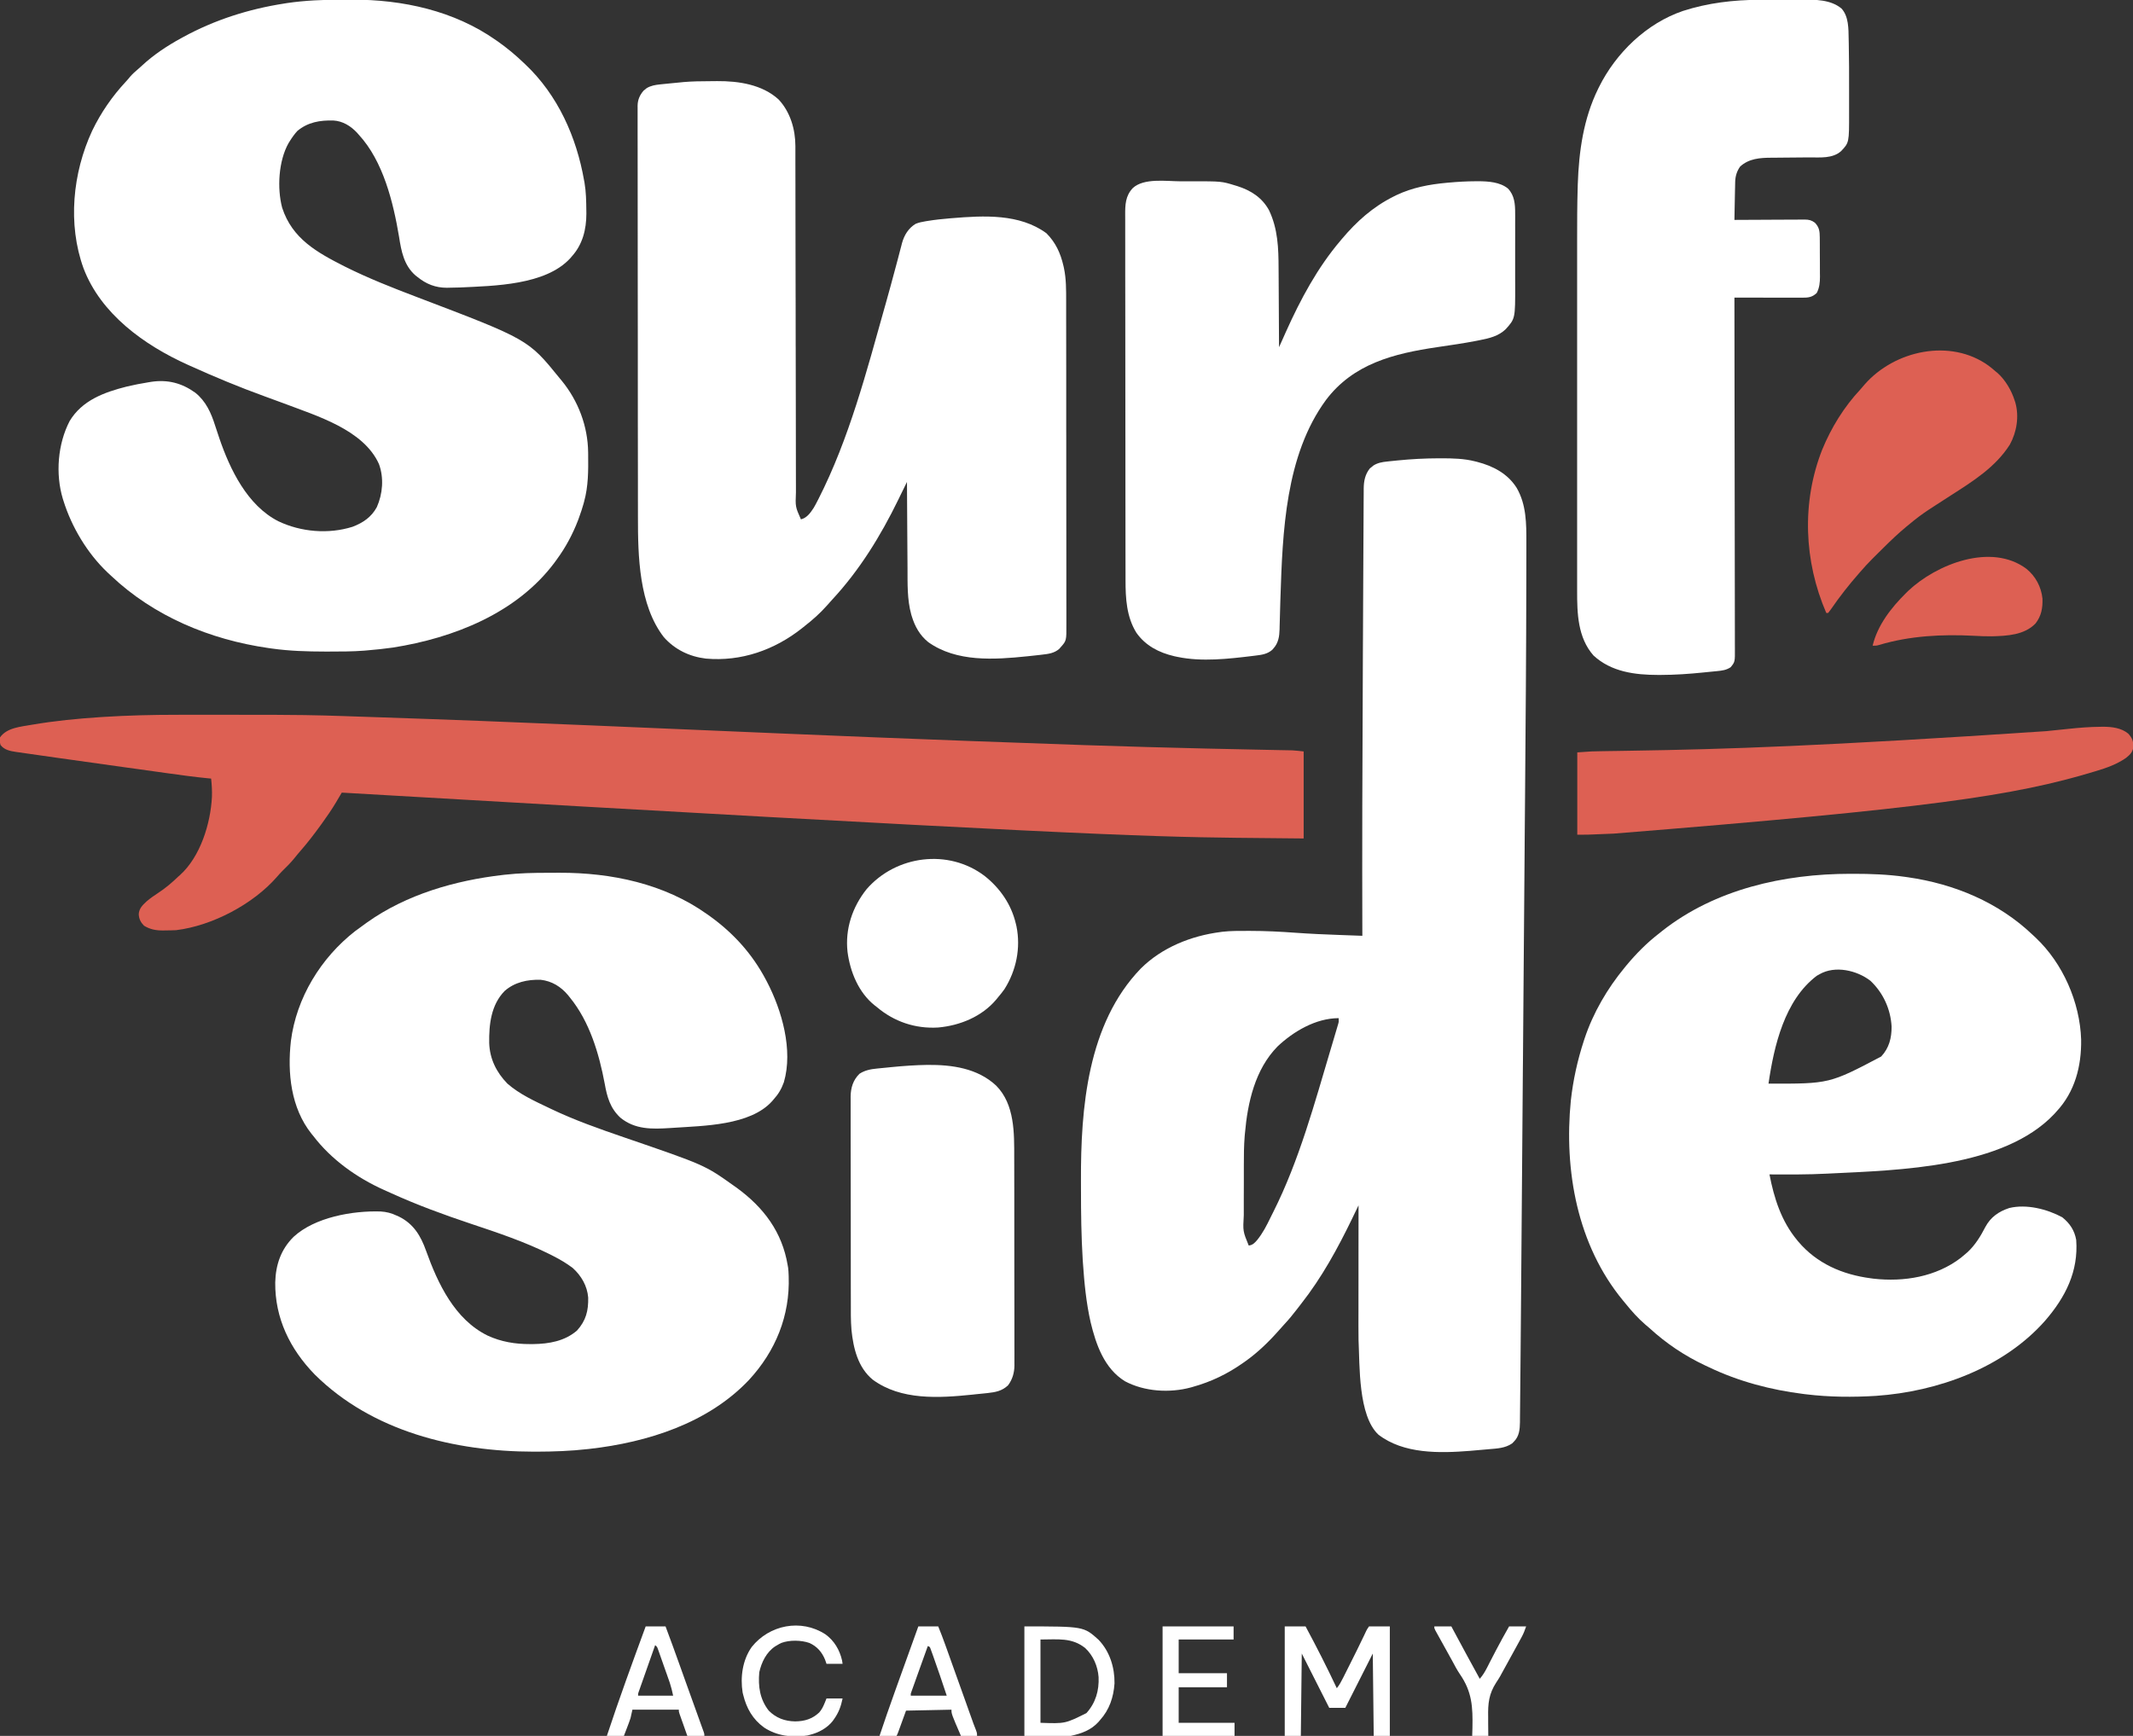 <?xml version="1.0" encoding="UTF-8"?> <svg xmlns="http://www.w3.org/2000/svg" width="86" height="70" viewBox="0 0 86 70" fill="none"><rect x="0" y="0" width="86" height="70" fill="#333333" stroke="none"/><g clip-path="url(#clip0_84_4160)"><path d="M58.029 18.481C58.061 18.481 58.092 18.481 58.124 18.481C58.58 18.482 59.025 18.491 59.471 18.604C59.497 18.61 59.524 18.617 59.552 18.624C60.2 18.791 60.783 19.095 61.148 19.669C61.544 20.349 61.543 21.121 61.541 21.88C61.541 21.973 61.541 22.065 61.541 22.157C61.541 22.384 61.541 22.611 61.54 22.837C61.54 23.027 61.539 23.217 61.539 23.407C61.536 26.286 61.512 29.164 61.489 32.042C61.484 32.592 61.48 33.141 61.475 33.691C61.475 33.731 61.475 33.77 61.474 33.811C61.473 33.973 61.472 34.134 61.471 34.296C61.459 35.793 61.447 37.29 61.435 38.787C61.424 40.108 61.414 41.428 61.404 42.749C61.403 42.835 61.402 42.92 61.401 43.005C61.401 43.047 61.401 43.089 61.4 43.133C61.399 43.345 61.397 43.557 61.395 43.77C61.395 43.812 61.395 43.853 61.394 43.897C61.386 45.013 61.377 46.129 61.368 47.246C61.368 47.285 61.367 47.325 61.367 47.366C61.366 47.526 61.364 47.686 61.363 47.846C61.359 48.396 61.354 48.945 61.35 49.495C61.344 50.203 61.339 50.91 61.333 51.618C61.33 51.957 61.328 52.297 61.325 52.636C61.32 53.296 61.314 53.956 61.308 54.615C61.305 54.91 61.302 55.205 61.3 55.5C61.298 55.773 61.295 56.046 61.292 56.318C61.29 56.46 61.289 56.602 61.288 56.744C61.287 56.899 61.285 57.054 61.283 57.209C61.283 57.254 61.283 57.3 61.283 57.346C61.278 57.644 61.256 57.924 61.028 58.144C61.008 58.164 60.988 58.185 60.967 58.206C60.684 58.401 60.358 58.41 60.024 58.439C59.972 58.443 59.919 58.448 59.867 58.453C59.722 58.466 59.577 58.478 59.432 58.491C59.376 58.496 59.319 58.501 59.263 58.506C58.042 58.602 56.592 58.636 55.575 57.851C54.758 57.085 54.825 55.065 54.775 54.038C54.771 53.85 54.771 53.662 54.771 53.475C54.771 53.421 54.771 53.367 54.771 53.314C54.771 53.17 54.771 53.027 54.772 52.883C54.772 52.732 54.772 52.581 54.772 52.431C54.772 52.146 54.772 51.861 54.773 51.577C54.773 51.252 54.773 50.928 54.773 50.603C54.774 49.937 54.775 49.27 54.775 48.604C54.764 48.628 54.752 48.652 54.74 48.677C54.686 48.789 54.632 48.9 54.578 49.012C54.56 49.05 54.541 49.088 54.523 49.127C53.939 50.333 53.295 51.516 52.462 52.574C52.41 52.64 52.358 52.707 52.308 52.774C52.138 52.997 51.963 53.21 51.771 53.415C51.699 53.492 51.63 53.571 51.56 53.651C51.15 54.115 50.703 54.548 50.195 54.906C50.173 54.921 50.151 54.937 50.128 54.953C49.501 55.396 48.838 55.719 48.095 55.925C48.07 55.932 48.045 55.939 48.019 55.947C47.16 56.181 46.143 56.117 45.357 55.699C44.523 55.185 44.19 54.221 43.973 53.321C43.795 52.536 43.717 51.733 43.663 50.932C43.66 50.889 43.657 50.846 43.654 50.802C43.596 49.864 43.584 48.927 43.584 47.988C43.584 47.862 43.584 47.737 43.583 47.612C43.572 44.692 43.844 41.281 45.996 39.055C46.848 38.208 48.019 37.739 49.202 37.585C49.228 37.581 49.254 37.578 49.281 37.574C49.619 37.534 49.96 37.538 50.3 37.538C50.352 37.538 50.352 37.538 50.405 37.538C51.02 37.538 51.63 37.569 52.244 37.614C52.826 37.656 53.408 37.681 53.992 37.702C54.084 37.705 54.175 37.709 54.267 37.712C54.487 37.72 54.708 37.728 54.928 37.736C54.928 37.704 54.928 37.704 54.928 37.672C54.917 34.297 54.927 30.922 54.95 26.3C54.951 26.161 54.952 26.022 54.952 25.883C54.953 25.848 54.953 25.814 54.953 25.778C54.956 25.255 54.958 24.731 54.96 24.208C54.963 23.603 54.966 22.999 54.969 22.394C54.971 22.08 54.973 21.765 54.974 21.451C54.975 21.187 54.976 20.922 54.978 20.658C54.979 20.524 54.98 20.39 54.98 20.256C54.98 20.111 54.982 19.966 54.983 19.822C54.983 19.78 54.983 19.738 54.983 19.695C54.987 19.396 55.039 19.128 55.231 18.889C55.255 18.87 55.28 18.85 55.305 18.83C55.329 18.81 55.354 18.79 55.379 18.769C55.549 18.663 55.73 18.631 55.928 18.611C55.995 18.604 55.995 18.604 56.064 18.596C56.11 18.592 56.157 18.587 56.205 18.582C56.25 18.578 56.295 18.573 56.341 18.568C56.904 18.511 57.464 18.482 58.029 18.481ZM51.507 42.2C50.602 43.123 50.304 44.455 50.195 45.698C50.192 45.732 50.189 45.766 50.185 45.801C50.152 46.205 50.15 46.609 50.15 47.015C50.15 47.09 50.15 47.165 50.15 47.24C50.15 47.397 50.15 47.554 50.15 47.711C50.15 47.911 50.149 48.111 50.148 48.31C50.148 48.465 50.148 48.62 50.148 48.776C50.148 48.849 50.148 48.923 50.148 48.997C50.111 49.649 50.111 49.649 50.347 50.226C50.508 50.209 50.592 50.117 50.691 50C50.915 49.723 51.07 49.419 51.224 49.1C51.262 49.021 51.302 48.943 51.342 48.864C52.383 46.791 53.003 44.485 53.663 42.272C53.685 42.199 53.707 42.124 53.729 42.051C53.77 41.913 53.811 41.775 53.852 41.637C53.864 41.596 53.877 41.555 53.889 41.512C53.901 41.474 53.912 41.436 53.923 41.397C53.933 41.364 53.943 41.331 53.953 41.297C53.98 41.198 53.98 41.198 53.974 41.057C53.053 41.057 52.148 41.593 51.507 42.2Z" fill="white"></path><path d="M13.756 -0.012C13.9 -0.012 14.045 -0.013 14.189 -0.014C16.239 -0.019 18.312 0.433 20.001 1.623C20.027 1.64 20.052 1.658 20.078 1.676C20.446 1.937 20.784 2.217 21.108 2.528C21.14 2.558 21.14 2.558 21.171 2.587C22.49 3.83 23.245 5.525 23.551 7.283C23.559 7.325 23.559 7.325 23.567 7.367C23.63 7.736 23.636 8.105 23.64 8.479C23.64 8.524 23.641 8.569 23.642 8.616C23.641 9.253 23.491 9.857 23.055 10.34C23.033 10.365 23.012 10.391 22.989 10.417C21.993 11.5 19.928 11.526 18.555 11.592C18.416 11.597 18.277 11.6 18.138 11.601C18.098 11.602 18.057 11.603 18.016 11.604C17.557 11.603 17.186 11.456 16.833 11.17C16.793 11.139 16.793 11.139 16.752 11.107C16.286 10.701 16.18 10.128 16.09 9.552C15.857 8.164 15.452 6.501 14.467 5.434C14.431 5.394 14.431 5.394 14.395 5.352C14.139 5.079 13.821 4.882 13.441 4.859C12.899 4.846 12.414 4.925 11.986 5.283C11.869 5.413 11.772 5.55 11.68 5.698C11.665 5.723 11.649 5.748 11.633 5.773C11.229 6.491 11.168 7.59 11.376 8.376C11.784 9.631 12.781 10.178 13.902 10.748C14.847 11.22 15.825 11.605 16.812 11.98C21.296 13.686 21.296 13.686 22.559 15.245C22.588 15.28 22.617 15.315 22.648 15.352C23.315 16.166 23.702 17.19 23.713 18.243C23.713 18.273 23.714 18.303 23.714 18.334C23.721 18.977 23.723 19.601 23.551 20.226C23.544 20.254 23.537 20.281 23.529 20.309C23.48 20.486 23.423 20.658 23.36 20.83C23.344 20.876 23.328 20.921 23.311 20.968C23.095 21.533 22.805 22.078 22.444 22.566C22.416 22.605 22.387 22.645 22.358 22.686C20.836 24.723 18.293 25.727 15.841 26.113C15.498 26.161 15.155 26.198 14.81 26.226C14.77 26.23 14.729 26.233 14.688 26.237C14.209 26.275 13.728 26.273 13.248 26.274C13.202 26.274 13.156 26.274 13.109 26.274C12.384 26.273 11.673 26.252 10.955 26.151C10.885 26.141 10.885 26.141 10.814 26.131C8.466 25.792 6.209 24.855 4.482 23.221C4.433 23.175 4.384 23.13 4.335 23.084C3.52 22.311 2.888 21.251 2.557 20.189C2.549 20.162 2.54 20.134 2.531 20.106C2.232 19.107 2.327 17.903 2.809 16.977C3.314 16.14 4.202 15.818 5.11 15.588C5.398 15.519 5.687 15.464 5.978 15.417C6.038 15.408 6.038 15.408 6.099 15.397C6.767 15.298 7.332 15.447 7.875 15.837C8.302 16.179 8.512 16.65 8.671 17.154C8.717 17.3 8.767 17.445 8.816 17.589C8.825 17.618 8.835 17.647 8.845 17.677C9.274 18.932 9.972 20.383 11.222 21.019C12.136 21.454 13.241 21.548 14.213 21.243C14.639 21.081 14.97 20.854 15.192 20.453C15.432 19.914 15.485 19.269 15.278 18.71C14.652 17.32 12.756 16.767 11.424 16.259C11.172 16.164 10.919 16.073 10.666 15.981C9.651 15.613 8.655 15.199 7.672 14.755C7.636 14.738 7.599 14.722 7.562 14.705C5.813 13.916 4.063 12.658 3.366 10.814C2.724 9.038 2.928 6.972 3.716 5.274C4.067 4.545 4.524 3.882 5.078 3.288C5.139 3.223 5.195 3.157 5.251 3.087C5.348 2.976 5.452 2.884 5.565 2.788C5.621 2.741 5.676 2.692 5.729 2.642C6.194 2.209 6.733 1.853 7.29 1.547C7.322 1.53 7.353 1.513 7.385 1.495C8.658 0.8 10.027 0.365 11.461 0.142C11.497 0.136 11.534 0.13 11.571 0.124C12.298 0.018 13.022 -0.013 13.756 -0.012Z" fill="white"></path><path d="M22.11 35.196C22.26 35.196 22.41 35.195 22.559 35.194C24.657 35.189 26.789 35.637 28.514 36.868C28.552 36.895 28.591 36.923 28.631 36.951C29.583 37.639 30.335 38.475 30.88 39.509C30.893 39.534 30.906 39.559 30.92 39.584C31.526 40.743 31.983 42.345 31.605 43.64C31.507 43.913 31.382 44.125 31.186 44.34C31.166 44.362 31.147 44.385 31.128 44.408C30.245 45.387 28.362 45.396 27.154 45.479C27.084 45.483 27.084 45.483 27.014 45.488C26.288 45.534 25.604 45.553 25.014 45.071C24.6 44.687 24.476 44.231 24.381 43.698C24.154 42.488 23.773 41.2 22.979 40.226C22.955 40.196 22.931 40.166 22.907 40.135C22.616 39.787 22.253 39.561 21.795 39.509C21.261 39.496 20.751 39.605 20.345 39.962C19.796 40.524 19.713 41.315 19.724 42.06C19.746 42.698 20.012 43.239 20.459 43.698C20.946 44.124 21.558 44.403 22.139 44.679C22.167 44.693 22.195 44.706 22.224 44.72C23.174 45.174 24.177 45.526 25.174 45.868C28.415 46.98 28.415 46.98 29.582 47.811C29.621 47.839 29.66 47.867 29.701 47.895C30.797 48.695 31.534 49.681 31.758 51.019C31.764 51.053 31.77 51.087 31.776 51.121C31.788 51.214 31.793 51.303 31.796 51.396C31.797 51.421 31.798 51.446 31.799 51.472C31.854 53.056 31.272 54.484 30.195 55.649C28.549 57.388 26.115 58.159 23.78 58.425C23.753 58.428 23.726 58.431 23.697 58.434C23.009 58.512 22.321 58.537 21.628 58.538C21.591 58.538 21.554 58.538 21.516 58.538C18.331 58.534 15.006 57.721 12.693 55.43C11.688 54.399 11.082 53.149 11.097 51.714C11.115 51.007 11.325 50.38 11.84 49.873C12.694 49.086 14.214 48.816 15.35 48.853C15.582 48.867 15.784 48.919 15.993 49.019C16.023 49.032 16.053 49.045 16.084 49.059C16.68 49.352 16.968 49.844 17.179 50.438C17.651 51.755 18.331 53.205 19.659 53.857C20.199 54.107 20.773 54.203 21.366 54.2C21.409 54.2 21.453 54.2 21.497 54.2C22.136 54.191 22.768 54.083 23.265 53.653C23.626 53.252 23.727 52.857 23.715 52.322C23.677 51.856 23.44 51.446 23.093 51.132C22.846 50.945 22.587 50.792 22.311 50.651C22.254 50.622 22.254 50.622 22.196 50.592C21.164 50.075 20.064 49.708 18.97 49.343C17.894 48.983 16.825 48.593 15.792 48.123C15.688 48.075 15.583 48.029 15.477 47.982C14.388 47.492 13.36 46.762 12.634 45.811C12.609 45.781 12.584 45.75 12.558 45.719C11.726 44.671 11.585 43.264 11.728 41.984C11.948 40.242 12.935 38.623 14.327 37.541C14.461 37.44 14.597 37.342 14.734 37.245C14.757 37.229 14.78 37.212 14.803 37.195C16.387 36.069 18.351 35.504 20.268 35.283C20.297 35.28 20.325 35.276 20.354 35.273C20.939 35.207 21.521 35.195 22.11 35.196Z" fill="white"></path><path d="M74.604 35.236C74.647 35.236 74.69 35.236 74.734 35.236C75.43 35.236 76.111 35.261 76.801 35.358C76.84 35.364 76.88 35.369 76.921 35.375C78.798 35.644 80.58 36.386 81.954 37.698C81.993 37.734 82.031 37.769 82.069 37.805C83.175 38.844 83.861 40.419 83.909 41.922C83.925 42.993 83.66 44.027 82.908 44.83C82.866 44.878 82.866 44.878 82.822 44.926C80.775 47.087 76.578 47.185 73.785 47.321C73.723 47.324 73.723 47.324 73.659 47.327C72.887 47.367 72.115 47.362 71.343 47.358C71.528 48.314 71.818 49.235 72.45 50C72.466 50.02 72.482 50.039 72.499 50.06C73.247 50.949 74.281 51.398 75.427 51.547C75.48 51.554 75.48 51.554 75.535 51.562C76.767 51.702 78.064 51.486 79.058 50.722C79.12 50.67 79.182 50.618 79.244 50.566C79.27 50.544 79.296 50.522 79.322 50.499C79.631 50.217 79.859 49.845 80.048 49.476C80.262 49.078 80.586 48.853 81.012 48.713C81.708 48.545 82.536 48.756 83.149 49.087C83.454 49.332 83.642 49.616 83.71 50C83.804 51.27 83.277 52.309 82.457 53.257C80.779 55.158 78.133 56.115 75.641 56.288C74.712 56.346 73.756 56.339 72.831 56.226C72.793 56.222 72.754 56.217 72.714 56.212C71.391 56.046 70.101 55.707 68.9 55.132C68.848 55.108 68.796 55.084 68.744 55.059C67.914 54.668 67.168 54.166 66.495 53.547C66.442 53.502 66.39 53.457 66.337 53.413C66.039 53.155 65.787 52.872 65.54 52.566C65.507 52.526 65.475 52.487 65.441 52.447C63.591 50.208 63.055 47.198 63.334 44.38C63.426 43.553 63.602 42.753 63.861 41.962C63.874 41.921 63.874 41.921 63.888 41.88C64.234 40.84 64.805 39.864 65.502 39.019C65.521 38.996 65.54 38.972 65.56 38.948C65.965 38.459 66.409 38.01 66.915 37.623C66.951 37.593 66.988 37.564 67.025 37.534C69.158 35.856 71.928 35.237 74.604 35.236ZM73.366 39.283C73.327 39.305 73.288 39.327 73.249 39.349C71.95 40.332 71.525 42.18 71.304 43.698C73.76 43.703 73.76 43.703 75.847 42.604C76.166 42.263 76.27 41.854 76.267 41.396C76.228 40.695 75.928 40.034 75.412 39.549C74.867 39.128 73.994 38.926 73.366 39.283Z" fill="white"></path><path d="M28.611 3.274C28.713 3.274 28.815 3.272 28.917 3.271C29.783 3.266 30.73 3.407 31.392 4.011C31.861 4.511 32.068 5.212 32.069 5.884C32.069 5.909 32.069 5.935 32.069 5.96C32.069 6.044 32.069 6.128 32.069 6.212C32.069 6.273 32.069 6.333 32.069 6.394C32.07 6.561 32.07 6.728 32.07 6.895C32.07 7.075 32.071 7.255 32.071 7.435C32.071 7.747 32.072 8.058 32.072 8.37C32.073 8.822 32.074 9.273 32.074 9.725C32.076 10.458 32.077 11.191 32.078 11.924C32.078 11.967 32.079 12.011 32.079 12.057C32.08 12.679 32.081 13.301 32.081 13.924C32.081 13.968 32.082 14.011 32.082 14.057C32.082 14.1 32.082 14.144 32.082 14.189C32.083 14.919 32.084 15.649 32.086 16.38C32.087 16.83 32.087 17.28 32.088 17.73C32.088 18.039 32.089 18.347 32.089 18.656C32.09 18.834 32.09 19.012 32.09 19.19C32.09 19.353 32.09 19.516 32.091 19.679C32.091 19.738 32.091 19.797 32.091 19.855C32.067 20.434 32.067 20.434 32.292 20.943C32.531 20.886 32.675 20.68 32.803 20.486C32.854 20.4 32.901 20.313 32.946 20.224C32.972 20.173 32.972 20.173 32.999 20.122C34.236 17.693 34.942 14.976 35.675 12.37C35.687 12.328 35.699 12.286 35.711 12.243C35.842 11.776 35.971 11.308 36.095 10.839C36.128 10.715 36.162 10.591 36.195 10.466C36.226 10.35 36.256 10.234 36.286 10.117C36.304 10.046 36.323 9.976 36.342 9.905C36.35 9.873 36.358 9.842 36.366 9.81C36.454 9.488 36.624 9.203 36.917 9.026C37.05 8.971 37.182 8.945 37.323 8.922C37.352 8.918 37.38 8.913 37.41 8.908C37.707 8.86 38.005 8.829 38.304 8.804C38.347 8.801 38.347 8.801 38.39 8.797C39.666 8.693 41.104 8.609 42.191 9.406C42.565 9.784 42.757 10.206 42.876 10.715C42.882 10.741 42.888 10.768 42.894 10.795C42.99 11.237 42.986 11.69 42.986 12.14C42.986 12.198 42.986 12.257 42.986 12.315C42.986 12.474 42.986 12.634 42.986 12.793C42.987 12.965 42.987 13.137 42.987 13.309C42.988 13.685 42.988 14.061 42.988 14.437C42.988 14.671 42.988 14.906 42.989 15.141C42.989 15.791 42.989 16.442 42.989 17.092C42.989 17.134 42.989 17.175 42.989 17.218C42.989 17.26 42.989 17.301 42.989 17.344C42.99 17.429 42.99 17.513 42.99 17.597C42.99 17.639 42.99 17.681 42.99 17.724C42.99 18.403 42.99 19.082 42.991 19.762C42.992 20.459 42.993 21.157 42.993 21.855C42.993 22.247 42.993 22.638 42.994 23.03C42.994 23.363 42.995 23.696 42.994 24.029C42.994 24.199 42.994 24.369 42.995 24.539C42.995 24.695 42.995 24.85 42.995 25.006C42.995 25.062 42.995 25.118 42.995 25.174C42.999 25.837 42.999 25.837 42.759 26.106C42.732 26.137 42.732 26.137 42.705 26.168C42.5 26.343 42.274 26.369 42.014 26.399C41.976 26.403 41.937 26.408 41.897 26.413C41.775 26.427 41.652 26.44 41.53 26.453C41.474 26.459 41.474 26.459 41.416 26.465C40.086 26.603 38.567 26.705 37.428 25.895C37.088 25.623 36.888 25.262 36.763 24.854C36.756 24.83 36.749 24.806 36.741 24.781C36.573 24.172 36.593 23.542 36.59 22.916C36.589 22.816 36.589 22.715 36.588 22.614C36.586 22.378 36.585 22.141 36.583 21.905C36.582 21.635 36.58 21.365 36.578 21.096C36.574 20.542 36.571 19.988 36.568 19.434C36.541 19.49 36.541 19.49 36.513 19.547C36.444 19.687 36.375 19.828 36.306 19.968C36.277 20.029 36.248 20.089 36.218 20.15C35.51 21.604 34.659 22.99 33.551 24.183C33.48 24.26 33.411 24.338 33.342 24.417C33.069 24.726 32.77 24.992 32.445 25.245C32.407 25.276 32.368 25.307 32.328 25.339C31.223 26.211 29.886 26.683 28.463 26.558C27.798 26.479 27.211 26.195 26.767 25.696C25.757 24.393 25.721 22.417 25.721 20.848C25.721 20.776 25.721 20.703 25.721 20.63C25.721 20.432 25.72 20.234 25.72 20.036C25.72 19.822 25.72 19.607 25.72 19.393C25.719 18.877 25.718 18.36 25.718 17.844C25.718 17.601 25.718 17.358 25.717 17.114C25.717 16.305 25.716 15.496 25.716 14.687C25.716 14.635 25.716 14.583 25.716 14.531C25.716 14.505 25.716 14.479 25.716 14.452C25.716 14.321 25.716 14.19 25.716 14.059C25.716 14.033 25.716 14.007 25.716 13.98C25.715 13.135 25.715 12.29 25.713 11.445C25.712 10.551 25.711 9.657 25.711 8.762C25.711 8.275 25.711 7.788 25.71 7.301C25.709 6.886 25.709 6.472 25.709 6.058C25.709 5.846 25.709 5.635 25.708 5.423C25.708 5.23 25.708 5.036 25.708 4.843C25.708 4.773 25.708 4.703 25.708 4.633C25.707 4.538 25.707 4.442 25.708 4.347C25.708 4.32 25.707 4.293 25.707 4.265C25.71 4.029 25.792 3.838 25.945 3.659C25.966 3.643 25.987 3.626 26.009 3.608C26.029 3.591 26.05 3.574 26.071 3.556C26.239 3.453 26.421 3.423 26.615 3.403C26.66 3.398 26.705 3.394 26.752 3.389C26.822 3.382 26.822 3.382 26.894 3.375C26.939 3.37 26.985 3.365 27.032 3.361C27.17 3.347 27.307 3.333 27.445 3.321C27.484 3.317 27.523 3.313 27.563 3.309C27.912 3.279 28.261 3.275 28.611 3.274Z" fill="white"></path><path d="M70.948 -0.008C70.979 -0.008 71.011 -0.008 71.044 -0.008C71.211 -0.009 71.379 -0.009 71.546 -0.009C71.717 -0.009 71.888 -0.01 72.059 -0.011C72.193 -0.012 72.326 -0.012 72.46 -0.012C72.522 -0.012 72.585 -0.013 72.648 -0.013C73.193 -0.017 73.802 -0.02 74.243 0.34C74.541 0.657 74.529 1.17 74.536 1.578C74.537 1.633 74.539 1.687 74.54 1.741C74.554 2.372 74.554 3.002 74.553 3.633C74.553 3.759 74.553 3.885 74.553 4.012C74.554 4.135 74.553 4.259 74.553 4.383C74.553 4.441 74.553 4.498 74.553 4.556C74.555 5.75 74.555 5.75 74.232 6.093C73.882 6.403 73.384 6.345 72.943 6.347C72.862 6.348 72.781 6.348 72.699 6.349C72.469 6.351 72.238 6.354 72.007 6.355C71.865 6.356 71.723 6.357 71.581 6.359C71.527 6.359 71.474 6.359 71.42 6.36C70.962 6.361 70.51 6.394 70.159 6.717C70.024 6.909 69.965 7.111 69.96 7.343C69.959 7.377 69.958 7.411 69.958 7.446C69.957 7.482 69.956 7.519 69.956 7.556C69.954 7.612 69.954 7.612 69.953 7.67C69.951 7.789 69.948 7.909 69.946 8.028C69.945 8.109 69.943 8.191 69.941 8.272C69.937 8.47 69.933 8.669 69.93 8.868C69.986 8.868 69.986 8.868 70.044 8.867C70.401 8.865 70.757 8.863 71.114 8.862C71.297 8.861 71.481 8.861 71.664 8.859C71.841 8.858 72.018 8.857 72.195 8.857C72.263 8.857 72.33 8.857 72.398 8.856C72.492 8.855 72.587 8.855 72.681 8.855C72.709 8.855 72.737 8.854 72.766 8.854C72.935 8.855 73.039 8.88 73.174 8.981C73.352 9.166 73.369 9.325 73.371 9.573C73.371 9.615 73.372 9.657 73.372 9.7C73.373 9.768 73.373 9.768 73.373 9.837C73.373 9.884 73.373 9.93 73.373 9.979C73.374 10.077 73.374 10.176 73.374 10.275C73.374 10.376 73.375 10.477 73.376 10.578C73.377 10.724 73.377 10.87 73.377 11.016C73.378 11.083 73.378 11.083 73.379 11.152C73.378 11.399 73.361 11.588 73.251 11.811C73.064 11.991 72.906 12.005 72.655 12.004C72.611 12.004 72.611 12.004 72.566 12.004C72.469 12.004 72.372 12.004 72.274 12.004C72.207 12.004 72.139 12.004 72.072 12.004C71.894 12.003 71.717 12.003 71.539 12.003C71.358 12.002 71.177 12.002 70.996 12.002C70.641 12.001 70.285 12.001 69.93 12C69.93 12.046 69.93 12.046 69.93 12.094C69.933 13.923 69.936 15.753 69.937 17.582C69.938 17.802 69.938 18.021 69.938 18.241C69.938 18.285 69.938 18.328 69.938 18.373C69.939 19.082 69.94 19.79 69.941 20.498C69.943 21.225 69.944 21.951 69.944 22.678C69.944 23.126 69.945 23.574 69.946 24.023C69.947 24.33 69.947 24.637 69.947 24.945C69.947 25.122 69.947 25.3 69.948 25.477C69.948 25.64 69.949 25.802 69.948 25.964C69.948 26.023 69.948 26.082 69.949 26.141C69.953 26.691 69.953 26.691 69.777 26.906C69.608 27.02 69.435 27.043 69.235 27.062C69.206 27.065 69.176 27.068 69.145 27.071C69.05 27.081 68.956 27.09 68.861 27.099C68.798 27.105 68.736 27.112 68.673 27.118C68.097 27.177 67.525 27.216 66.945 27.217C66.916 27.217 66.886 27.217 66.856 27.217C65.919 27.216 64.962 27.095 64.246 26.431C63.611 25.708 63.587 24.735 63.588 23.828C63.588 23.762 63.588 23.696 63.588 23.629C63.588 23.448 63.588 23.266 63.588 23.084C63.588 22.888 63.588 22.692 63.588 22.496C63.588 22.111 63.588 21.727 63.588 21.343C63.588 21.03 63.588 20.717 63.588 20.404C63.588 20.36 63.588 20.315 63.588 20.269C63.588 20.178 63.588 20.088 63.588 19.997C63.588 19.147 63.588 18.297 63.588 17.447C63.588 16.72 63.588 15.993 63.588 15.266C63.588 14.42 63.588 13.574 63.588 12.728C63.588 12.638 63.588 12.547 63.588 12.457C63.588 12.412 63.588 12.368 63.588 12.322C63.588 12.01 63.588 11.699 63.588 11.387C63.588 11.006 63.588 10.625 63.588 10.244C63.588 10.05 63.588 9.856 63.588 9.662C63.588 8.967 63.589 8.272 63.61 7.578C63.611 7.53 63.612 7.482 63.614 7.432C63.659 6.103 63.842 4.789 64.433 3.585C64.451 3.547 64.451 3.547 64.47 3.509C65.155 2.133 66.383 0.941 67.858 0.44C68.862 0.117 69.896 -0.005 70.948 -0.008Z" fill="white"></path><path d="M7.124 28.824C7.242 28.824 7.359 28.824 7.477 28.823C7.856 28.823 8.235 28.823 8.614 28.823C8.713 28.823 8.811 28.823 8.91 28.823C11.243 28.824 11.243 28.824 12.197 28.835C12.242 28.835 12.242 28.835 12.288 28.836C12.824 28.843 13.359 28.859 13.894 28.877C13.957 28.879 14.021 28.881 14.084 28.884C14.225 28.888 14.365 28.893 14.505 28.898C14.704 28.905 14.902 28.911 15.101 28.918C17.951 29.013 20.8 29.123 23.649 29.244C23.729 29.247 23.809 29.25 23.888 29.254C25.114 29.306 26.339 29.358 27.564 29.41C28.864 29.466 30.165 29.521 31.465 29.576C31.505 29.578 31.545 29.58 31.586 29.581C34.074 29.687 36.563 29.786 39.052 29.879C39.163 29.883 39.275 29.887 39.386 29.891C40.846 29.946 42.306 29.999 43.766 30.048C43.791 30.049 43.817 30.049 43.843 30.05C45.422 30.103 47.001 30.148 48.581 30.184C48.61 30.184 48.64 30.185 48.67 30.186C49.273 30.199 49.876 30.213 50.48 30.225C50.688 30.229 50.896 30.234 51.105 30.238C51.248 30.241 51.391 30.244 51.534 30.247C51.62 30.248 51.706 30.25 51.793 30.252C51.85 30.253 51.85 30.253 51.909 30.254C51.945 30.255 51.981 30.256 52.018 30.256C52.048 30.257 52.079 30.258 52.111 30.258C52.261 30.267 52.411 30.285 52.562 30.302C52.562 31.46 52.562 32.618 52.562 33.811C50.629 33.794 50.629 33.794 50.003 33.786C49.961 33.786 49.92 33.786 49.877 33.785C46.154 33.741 42.432 33.631 13.78 31.962C13.754 32.005 13.729 32.048 13.703 32.092C13.669 32.15 13.635 32.207 13.601 32.264C13.585 32.292 13.568 32.321 13.551 32.35C13.375 32.646 13.18 32.928 12.978 33.208C12.957 33.237 12.936 33.266 12.914 33.296C12.662 33.643 12.403 33.982 12.12 34.305C12.027 34.411 11.938 34.52 11.85 34.63C11.706 34.804 11.55 34.962 11.387 35.119C11.309 35.197 11.236 35.277 11.165 35.361C10.206 36.461 8.557 37.332 7.1 37.509C6.962 37.516 6.825 37.518 6.687 37.519C6.633 37.52 6.633 37.52 6.577 37.521C6.291 37.523 6.051 37.48 5.806 37.328C5.672 37.191 5.605 37.059 5.594 36.868C5.606 36.637 5.743 36.504 5.907 36.351C6.064 36.216 6.232 36.103 6.405 35.988C6.688 35.801 6.933 35.593 7.176 35.358C7.2 35.337 7.225 35.316 7.25 35.294C8.082 34.546 8.49 33.207 8.545 32.135C8.554 31.887 8.539 31.644 8.512 31.396C8.472 31.392 8.433 31.389 8.392 31.385C7.842 31.332 7.295 31.256 6.748 31.18C6.613 31.161 6.477 31.142 6.342 31.123C6.113 31.091 5.885 31.059 5.656 31.027C5.427 30.995 5.197 30.963 4.968 30.932C4.272 30.835 3.577 30.738 2.881 30.639C2.686 30.611 2.492 30.584 2.297 30.557C2.054 30.523 1.81 30.488 1.567 30.453C1.441 30.435 1.315 30.417 1.189 30.399C1.051 30.38 0.914 30.36 0.776 30.34C0.736 30.334 0.696 30.329 0.654 30.323C0.414 30.287 0.178 30.244 0.021 30.042C-0.009 29.93 -0.017 29.852 -0 29.736C0.28 29.338 0.839 29.306 1.293 29.224C2.211 29.067 3.133 28.977 4.062 28.917C4.098 28.915 4.133 28.913 4.17 28.91C5.154 28.848 6.138 28.824 7.124 28.824Z" fill="#DD6053"></path><path d="M47.585 7.311C47.735 7.311 47.886 7.311 48.037 7.31C49.252 7.31 49.252 7.31 49.802 7.479C49.828 7.487 49.855 7.495 49.883 7.503C50.435 7.679 50.887 7.967 51.166 8.479C51.524 9.23 51.549 10.008 51.551 10.823C51.551 10.915 51.552 11.008 51.553 11.1C51.555 11.34 51.556 11.58 51.557 11.82C51.558 12.066 51.56 12.312 51.561 12.558C51.565 13.038 51.567 13.519 51.569 14C51.582 13.971 51.595 13.942 51.609 13.912C51.658 13.803 51.707 13.694 51.756 13.585C51.787 13.515 51.818 13.446 51.849 13.376C52.436 12.069 53.116 10.798 54.051 9.698C54.067 9.678 54.084 9.658 54.101 9.638C54.7 8.927 55.349 8.346 56.188 7.925C56.225 7.906 56.262 7.888 56.3 7.869C56.948 7.562 57.629 7.434 58.34 7.37C58.366 7.368 58.392 7.366 58.419 7.363C58.779 7.331 59.138 7.31 59.499 7.309C59.536 7.309 59.573 7.309 59.611 7.308C60.013 7.312 60.476 7.34 60.798 7.602C61.064 7.876 61.091 8.238 61.089 8.6C61.089 8.659 61.089 8.659 61.09 8.719C61.09 8.848 61.09 8.977 61.089 9.105C61.089 9.196 61.09 9.286 61.09 9.376C61.09 9.565 61.09 9.754 61.089 9.943C61.088 10.184 61.089 10.425 61.089 10.666C61.09 10.853 61.09 11.039 61.089 11.226C61.089 11.314 61.089 11.403 61.09 11.492C61.093 12.849 61.093 12.849 60.702 13.281C60.414 13.554 60.048 13.642 59.667 13.716C59.628 13.724 59.589 13.732 59.548 13.74C59.017 13.844 58.48 13.92 57.944 13.999C56.197 14.257 54.565 14.665 53.461 16.13C51.825 18.36 51.712 21.449 51.626 24.112C51.624 24.16 51.623 24.209 51.621 24.259C51.613 24.501 51.606 24.743 51.601 24.985C51.598 25.075 51.596 25.163 51.593 25.253C51.593 25.293 51.592 25.334 51.591 25.375C51.583 25.66 51.546 25.922 51.347 26.144C51.33 26.164 51.312 26.185 51.294 26.206C51.095 26.376 50.876 26.406 50.625 26.436C50.588 26.441 50.551 26.445 50.514 26.45C49.533 26.569 48.461 26.693 47.485 26.491C47.438 26.481 47.391 26.471 47.343 26.461C46.727 26.317 46.185 26.038 45.817 25.514C45.419 24.87 45.38 24.13 45.38 23.395C45.38 23.329 45.38 23.264 45.38 23.198C45.379 23.018 45.379 22.838 45.379 22.657C45.379 22.463 45.379 22.269 45.378 22.074C45.377 21.605 45.377 21.136 45.377 20.667C45.377 20.446 45.376 20.225 45.376 20.004C45.375 19.27 45.375 18.535 45.375 17.8C45.374 17.61 45.374 17.42 45.374 17.229C45.374 17.182 45.374 17.134 45.374 17.086C45.374 16.318 45.373 15.551 45.372 14.784C45.371 13.995 45.37 13.207 45.37 12.419C45.37 11.977 45.369 11.534 45.368 11.092C45.367 10.715 45.367 10.339 45.368 9.962C45.368 9.77 45.368 9.578 45.367 9.386C45.366 9.21 45.366 9.034 45.367 8.858C45.367 8.794 45.367 8.731 45.366 8.667C45.364 8.258 45.375 7.899 45.672 7.585C46.115 7.171 47.025 7.309 47.585 7.311Z" fill="white"></path><path d="M37.393 42.942C38.391 42.934 39.414 43.076 40.166 43.779C40.915 44.539 40.893 45.692 40.892 46.682C40.893 46.776 40.893 46.87 40.893 46.965C40.894 47.193 40.894 47.421 40.894 47.649C40.894 47.834 40.894 48.02 40.895 48.205C40.895 48.732 40.896 49.259 40.896 49.786C40.896 49.814 40.896 49.843 40.896 49.872C40.896 49.9 40.896 49.928 40.896 49.958C40.895 50.418 40.896 50.878 40.897 51.338C40.898 51.812 40.899 52.285 40.899 52.759C40.899 53.024 40.899 53.289 40.9 53.555C40.901 53.804 40.901 54.054 40.9 54.303C40.9 54.394 40.9 54.486 40.901 54.577C40.901 54.702 40.901 54.827 40.9 54.952C40.901 54.988 40.901 55.024 40.901 55.061C40.898 55.355 40.822 55.624 40.643 55.863C40.402 56.091 40.139 56.141 39.815 56.175C39.775 56.179 39.735 56.183 39.694 56.188C39.568 56.202 39.442 56.214 39.316 56.226C39.278 56.23 39.24 56.234 39.2 56.239C37.856 56.377 36.324 56.474 35.184 55.632C34.589 55.14 34.405 54.364 34.331 53.633C34.298 53.253 34.305 52.871 34.305 52.49C34.305 52.397 34.304 52.304 34.304 52.211C34.303 51.986 34.303 51.761 34.303 51.536C34.303 51.353 34.303 51.17 34.303 50.987C34.302 50.467 34.302 49.947 34.302 49.427C34.302 49.399 34.302 49.371 34.302 49.343C34.302 49.315 34.302 49.287 34.302 49.258C34.302 48.804 34.301 48.35 34.3 47.897C34.299 47.429 34.298 46.962 34.298 46.494C34.298 46.232 34.298 45.971 34.297 45.709C34.297 45.463 34.297 45.217 34.297 44.971C34.297 44.881 34.297 44.791 34.297 44.701C34.296 44.577 34.297 44.454 34.297 44.331C34.297 44.295 34.296 44.26 34.296 44.224C34.3 43.869 34.394 43.553 34.653 43.3C34.87 43.158 35.106 43.113 35.36 43.089C35.39 43.086 35.419 43.083 35.45 43.08C35.545 43.07 35.64 43.061 35.736 43.052C35.801 43.045 35.867 43.039 35.932 43.032C36.419 42.984 36.904 42.949 37.393 42.942Z" fill="white"></path><path d="M84.681 29.308C84.719 29.307 84.757 29.306 84.796 29.306C85.149 29.307 85.532 29.352 85.81 29.585C85.977 29.773 86.015 29.884 86.011 30.131C85.989 30.333 85.867 30.444 85.714 30.566C85.353 30.815 84.954 30.96 84.536 31.085C84.497 31.097 84.497 31.097 84.457 31.109C81.209 32.093 77.813 32.591 65.054 33.616C65.025 33.617 64.996 33.618 64.967 33.619C64.778 33.627 64.59 33.635 64.401 33.642C64.354 33.644 64.308 33.646 64.259 33.648C64.216 33.65 64.173 33.651 64.128 33.653C64.091 33.654 64.054 33.656 64.016 33.657C63.875 33.661 63.734 33.66 63.594 33.66C63.594 32.565 63.594 31.469 63.594 30.34C64.207 30.296 64.207 30.296 64.515 30.293C64.568 30.292 64.568 30.292 64.621 30.291C64.697 30.29 64.773 30.288 64.849 30.287C64.971 30.286 65.094 30.284 65.217 30.282C65.394 30.279 65.572 30.276 65.749 30.273C69.606 30.213 73.462 30.088 82.512 29.483C82.539 29.48 82.566 29.477 82.593 29.474C82.865 29.447 83.138 29.419 83.41 29.39C83.834 29.345 84.255 29.311 84.681 29.308Z" fill="#DD6053"></path><path d="M80.177 14.746C80.276 14.822 80.371 14.9 80.465 14.981C80.491 15.002 80.517 15.024 80.543 15.045C80.858 15.328 81.103 15.752 81.229 16.151C81.237 16.176 81.246 16.2 81.254 16.226C81.416 16.788 81.313 17.422 81.035 17.927C80.459 18.839 79.537 19.413 78.643 19.985C78.414 20.131 78.185 20.279 77.958 20.428C77.893 20.47 77.829 20.512 77.764 20.554C77.493 20.732 77.24 20.924 76.992 21.132C76.951 21.166 76.909 21.2 76.868 21.233C76.537 21.506 76.23 21.8 75.926 22.102C75.848 22.18 75.77 22.257 75.692 22.334C75.641 22.385 75.591 22.435 75.54 22.485C75.517 22.508 75.495 22.53 75.471 22.554C75.309 22.716 75.157 22.884 75.007 23.057C74.99 23.076 74.972 23.096 74.955 23.116C74.55 23.576 74.173 24.058 73.826 24.562C73.789 24.615 73.749 24.666 73.709 24.717C73.684 24.717 73.659 24.717 73.633 24.717C72.731 22.63 72.633 20.254 73.47 18.129C73.837 17.239 74.347 16.411 75.007 15.705C75.068 15.639 75.125 15.572 75.181 15.502C76.386 14.127 78.642 13.634 80.177 14.746Z" fill="#DD6053"></path><path d="M39.697 35.321C40.323 35.817 40.773 36.468 40.957 37.245C40.965 37.281 40.974 37.317 40.983 37.354C41.16 38.23 40.975 39.132 40.499 39.887C40.415 40.005 40.325 40.116 40.232 40.226C40.209 40.254 40.186 40.282 40.163 40.311C39.585 40.995 38.709 41.354 37.827 41.434C36.902 41.49 36.045 41.198 35.346 40.604C35.322 40.585 35.298 40.567 35.273 40.548C34.615 40.027 34.276 39.186 34.171 38.38C34.07 37.462 34.365 36.576 34.94 35.856C36.127 34.488 38.239 34.216 39.697 35.321Z" fill="white"></path><path d="M81.702 22.936C82.075 23.241 82.3 23.663 82.35 24.14C82.362 24.519 82.306 24.839 82.068 25.144C81.615 25.61 80.925 25.642 80.312 25.659C80.07 25.662 79.829 25.652 79.586 25.638C78.301 25.572 77.007 25.637 75.767 26.007C75.656 26.038 75.656 26.038 75.503 26.038C75.694 25.22 76.249 24.507 76.839 23.924C76.868 23.895 76.898 23.865 76.928 23.835C78.082 22.743 80.285 21.879 81.702 22.936Z" fill="#DD6053"></path><path d="M51.799 65.585C52.076 65.585 52.353 65.585 52.639 65.585C53.08 66.404 53.502 67.234 53.898 68.076C54.008 67.943 54.083 67.796 54.16 67.643C54.173 67.615 54.187 67.588 54.202 67.559C54.247 67.47 54.292 67.38 54.337 67.29C54.368 67.228 54.399 67.167 54.43 67.105C54.624 66.721 54.814 66.336 54.999 65.948C55.021 65.9 55.021 65.9 55.045 65.851C55.064 65.811 55.064 65.811 55.083 65.769C55.12 65.698 55.12 65.698 55.196 65.585C55.473 65.585 55.75 65.585 56.036 65.585C56.036 67.042 56.036 68.499 56.036 70C55.822 70 55.608 70 55.387 70C55.374 68.904 55.362 67.808 55.349 66.679C54.983 67.401 54.618 68.124 54.242 68.868C54.028 68.868 53.813 68.868 53.593 68.868C53.228 68.146 52.862 67.423 52.486 66.679C52.473 67.775 52.461 68.871 52.448 70C52.234 70 52.02 70 51.799 70C51.799 68.543 51.799 67.086 51.799 65.585Z" fill="white"></path><path d="M41.302 65.585C43.693 65.585 43.693 65.585 44.292 66.123C44.745 66.595 44.944 67.241 44.936 67.882C44.898 68.438 44.732 68.941 44.355 69.359C44.334 69.385 44.312 69.41 44.289 69.437C43.989 69.768 43.603 69.905 43.172 70C42.555 70 41.938 70 41.302 70C41.302 68.543 41.302 67.086 41.302 65.585ZM41.951 66.113C41.951 67.222 41.951 68.33 41.951 69.472C42.948 69.507 42.948 69.507 43.804 69.08C44.177 68.664 44.317 68.174 44.294 67.628C44.261 67.191 44.08 66.764 43.757 66.46C43.214 66.024 42.65 66.113 41.951 66.113Z" fill="white"></path><path d="M26.033 65.585C26.297 65.585 26.562 65.585 26.834 65.585C27.028 66.102 27.217 66.62 27.402 67.139C27.459 67.298 27.516 67.457 27.572 67.615C27.594 67.676 27.594 67.676 27.616 67.738C27.723 68.036 27.83 68.334 27.937 68.631C27.982 68.756 28.027 68.881 28.072 69.006C28.101 69.087 28.13 69.168 28.159 69.248C28.2 69.36 28.24 69.472 28.28 69.585C28.292 69.618 28.305 69.652 28.317 69.686C28.328 69.716 28.339 69.747 28.35 69.778C28.36 69.805 28.369 69.832 28.379 69.859C28.399 69.924 28.399 69.924 28.399 70C28.173 70 27.946 70 27.712 70C27.655 69.838 27.598 69.676 27.541 69.514C27.516 69.445 27.516 69.445 27.491 69.374C27.468 69.308 27.468 69.308 27.444 69.241C27.43 69.2 27.415 69.159 27.4 69.118C27.369 69.019 27.369 69.019 27.369 68.943C26.752 68.943 26.134 68.943 25.498 68.943C25.473 69.055 25.448 69.168 25.422 69.283C25.402 69.347 25.38 69.41 25.356 69.473C25.344 69.504 25.332 69.535 25.32 69.568C25.308 69.599 25.296 69.63 25.284 69.663C25.271 69.695 25.259 69.728 25.246 69.762C25.216 69.841 25.185 69.921 25.155 70C24.928 70 24.701 70 24.468 70C24.958 68.517 25.494 67.051 26.033 65.585ZM26.415 66.34C26.317 66.618 26.219 66.896 26.121 67.174C26.088 67.269 26.054 67.363 26.021 67.458C25.973 67.594 25.925 67.729 25.878 67.865C25.863 67.908 25.848 67.95 25.832 67.994C25.818 68.033 25.805 68.073 25.791 68.113C25.778 68.148 25.766 68.183 25.753 68.218C25.724 68.299 25.724 68.299 25.727 68.377C26.194 68.377 26.66 68.377 27.14 68.377C27.081 68.109 27.081 68.109 27.003 67.851C26.992 67.819 26.981 67.787 26.969 67.754C26.957 67.72 26.946 67.687 26.933 67.652C26.921 67.617 26.909 67.582 26.896 67.545C26.87 67.471 26.843 67.397 26.817 67.323C26.777 67.209 26.737 67.096 26.697 66.982C26.672 66.91 26.646 66.838 26.621 66.766C26.609 66.731 26.597 66.697 26.585 66.662C26.568 66.615 26.568 66.615 26.551 66.567C26.541 66.54 26.531 66.512 26.521 66.484C26.492 66.408 26.492 66.408 26.415 66.34Z" fill="white"></path><path d="M37.026 65.585C37.291 65.585 37.555 65.585 37.828 65.585C37.929 65.832 38.025 66.08 38.114 66.332C38.127 66.366 38.139 66.401 38.152 66.437C38.193 66.551 38.233 66.665 38.274 66.778C38.302 66.858 38.331 66.938 38.359 67.017C38.419 67.184 38.478 67.351 38.538 67.517C38.673 67.897 38.809 68.275 38.945 68.654C38.987 68.772 39.029 68.889 39.07 69.006C39.096 69.078 39.122 69.151 39.148 69.223C39.16 69.255 39.171 69.287 39.183 69.321C39.194 69.351 39.205 69.382 39.216 69.413C39.226 69.442 39.237 69.471 39.247 69.501C39.278 69.585 39.311 69.668 39.344 69.751C39.393 69.887 39.393 69.887 39.393 70C39.179 70 38.965 70 38.744 70C38.362 69.116 38.362 69.116 38.362 68.943C37.758 68.956 37.153 68.968 36.53 68.981C36.419 69.288 36.419 69.288 36.307 69.595C36.293 69.633 36.28 69.671 36.265 69.711C36.251 69.75 36.237 69.789 36.222 69.829C36.186 69.924 36.186 69.924 36.148 70C35.922 70 35.695 70 35.461 70C35.658 69.41 35.861 68.823 36.072 68.238C36.1 68.161 36.127 68.083 36.155 68.006C36.227 67.806 36.299 67.606 36.371 67.405C36.446 67.2 36.519 66.994 36.593 66.788C36.737 66.387 36.882 65.986 37.026 65.585ZM37.408 66.377C37.31 66.65 37.212 66.923 37.114 67.195C37.081 67.288 37.048 67.381 37.014 67.474C36.967 67.607 36.919 67.74 36.871 67.874C36.856 67.915 36.841 67.957 36.826 68C36.812 68.038 36.798 68.077 36.784 68.117C36.772 68.151 36.76 68.185 36.747 68.22C36.717 68.299 36.717 68.299 36.721 68.377C37.2 68.377 37.678 68.377 38.171 68.377C37.901 67.567 37.901 67.567 37.618 66.762C37.599 66.71 37.599 66.71 37.58 66.656C37.569 66.625 37.557 66.593 37.545 66.561C37.535 66.533 37.525 66.506 37.515 66.478C37.489 66.408 37.489 66.408 37.408 66.377Z" fill="white"></path><path d="M46.874 65.585C47.819 65.585 48.764 65.585 49.737 65.585C49.737 65.759 49.737 65.934 49.737 66.113C49.006 66.113 48.276 66.113 47.523 66.113C47.523 66.561 47.523 67.01 47.523 67.472C48.165 67.472 48.808 67.472 49.47 67.472C49.47 67.659 49.47 67.845 49.47 68.038C48.827 68.038 48.185 68.038 47.523 68.038C47.523 68.511 47.523 68.984 47.523 69.472C48.266 69.472 49.009 69.472 49.775 69.472C49.775 69.646 49.775 69.82 49.775 70C48.818 70 47.86 70 46.874 70C46.874 68.543 46.874 67.086 46.874 65.585Z" fill="white"></path><path d="M33.277 65.902C33.634 66.158 33.854 66.532 33.951 66.957C33.958 67.003 33.965 67.048 33.972 67.094C33.758 67.094 33.544 67.094 33.324 67.094C33.305 67.039 33.286 66.984 33.266 66.927C33.141 66.62 32.939 66.387 32.631 66.251C32.301 66.136 31.836 66.127 31.506 66.25C31.419 66.291 31.419 66.291 31.339 66.34C31.311 66.356 31.284 66.372 31.256 66.388C30.899 66.625 30.704 67.027 30.613 67.434C30.563 67.999 30.634 68.521 30.995 68.981C31.292 69.28 31.643 69.409 32.064 69.415C32.444 69.41 32.753 69.316 33.031 69.054C33.13 68.94 33.191 68.818 33.247 68.679C33.272 68.617 33.298 68.555 33.324 68.491C33.538 68.491 33.752 68.491 33.972 68.491C33.905 68.81 33.819 69.054 33.629 69.321C33.604 69.357 33.604 69.357 33.578 69.394C33.349 69.688 32.998 69.875 32.636 69.962C32.596 69.973 32.596 69.973 32.554 69.983C31.941 70.078 31.325 70.004 30.804 69.66C30.345 69.327 30.096 68.881 29.964 68.34C29.957 68.311 29.95 68.282 29.942 68.252C29.843 67.626 29.937 66.942 30.308 66.415C31.016 65.523 32.294 65.266 33.277 65.902Z" fill="white"></path><path d="M57.83 65.585C58.057 65.585 58.283 65.585 58.517 65.585C58.558 65.662 58.599 65.738 58.641 65.817C58.978 66.446 59.318 67.073 59.662 67.698C59.781 67.561 59.866 67.423 59.949 67.262C59.967 67.226 59.967 67.226 59.986 67.19C60.012 67.139 60.038 67.089 60.063 67.038C60.131 66.906 60.199 66.775 60.267 66.644C60.281 66.618 60.294 66.591 60.308 66.565C60.48 66.234 60.661 65.909 60.845 65.585C61.072 65.585 61.299 65.585 61.532 65.585C61.476 65.753 61.423 65.883 61.34 66.035C61.316 66.078 61.293 66.121 61.269 66.165C61.244 66.21 61.219 66.256 61.194 66.302C61.168 66.349 61.142 66.397 61.116 66.444C61.051 66.563 60.986 66.682 60.92 66.801C60.886 66.863 60.852 66.925 60.818 66.987C60.727 67.154 60.635 67.321 60.543 67.487C60.526 67.519 60.508 67.552 60.49 67.585C60.439 67.674 60.386 67.758 60.328 67.844C60.029 68.305 59.99 68.691 60.001 69.231C60.001 69.306 60.001 69.381 60.001 69.456C60 69.638 60.002 69.819 60.006 70C59.791 70 59.577 70 59.357 70C59.36 69.894 59.364 69.788 59.367 69.68C59.384 68.834 59.353 68.217 58.855 67.502C58.742 67.333 58.648 67.155 58.553 66.976C58.516 66.91 58.479 66.843 58.442 66.776C58.424 66.743 58.405 66.709 58.386 66.674C58.343 66.597 58.301 66.52 58.258 66.443C58.188 66.318 58.119 66.192 58.049 66.066C58.027 66.027 58.005 65.987 57.983 65.947C57.963 65.91 57.943 65.874 57.922 65.837C57.904 65.804 57.886 65.772 57.868 65.739C57.83 65.66 57.83 65.66 57.83 65.585Z" fill="white"></path></g><defs><clipPath id="clip0_84_4160"><rect width="86" height="70" fill="white"></rect></clipPath></defs></svg> 